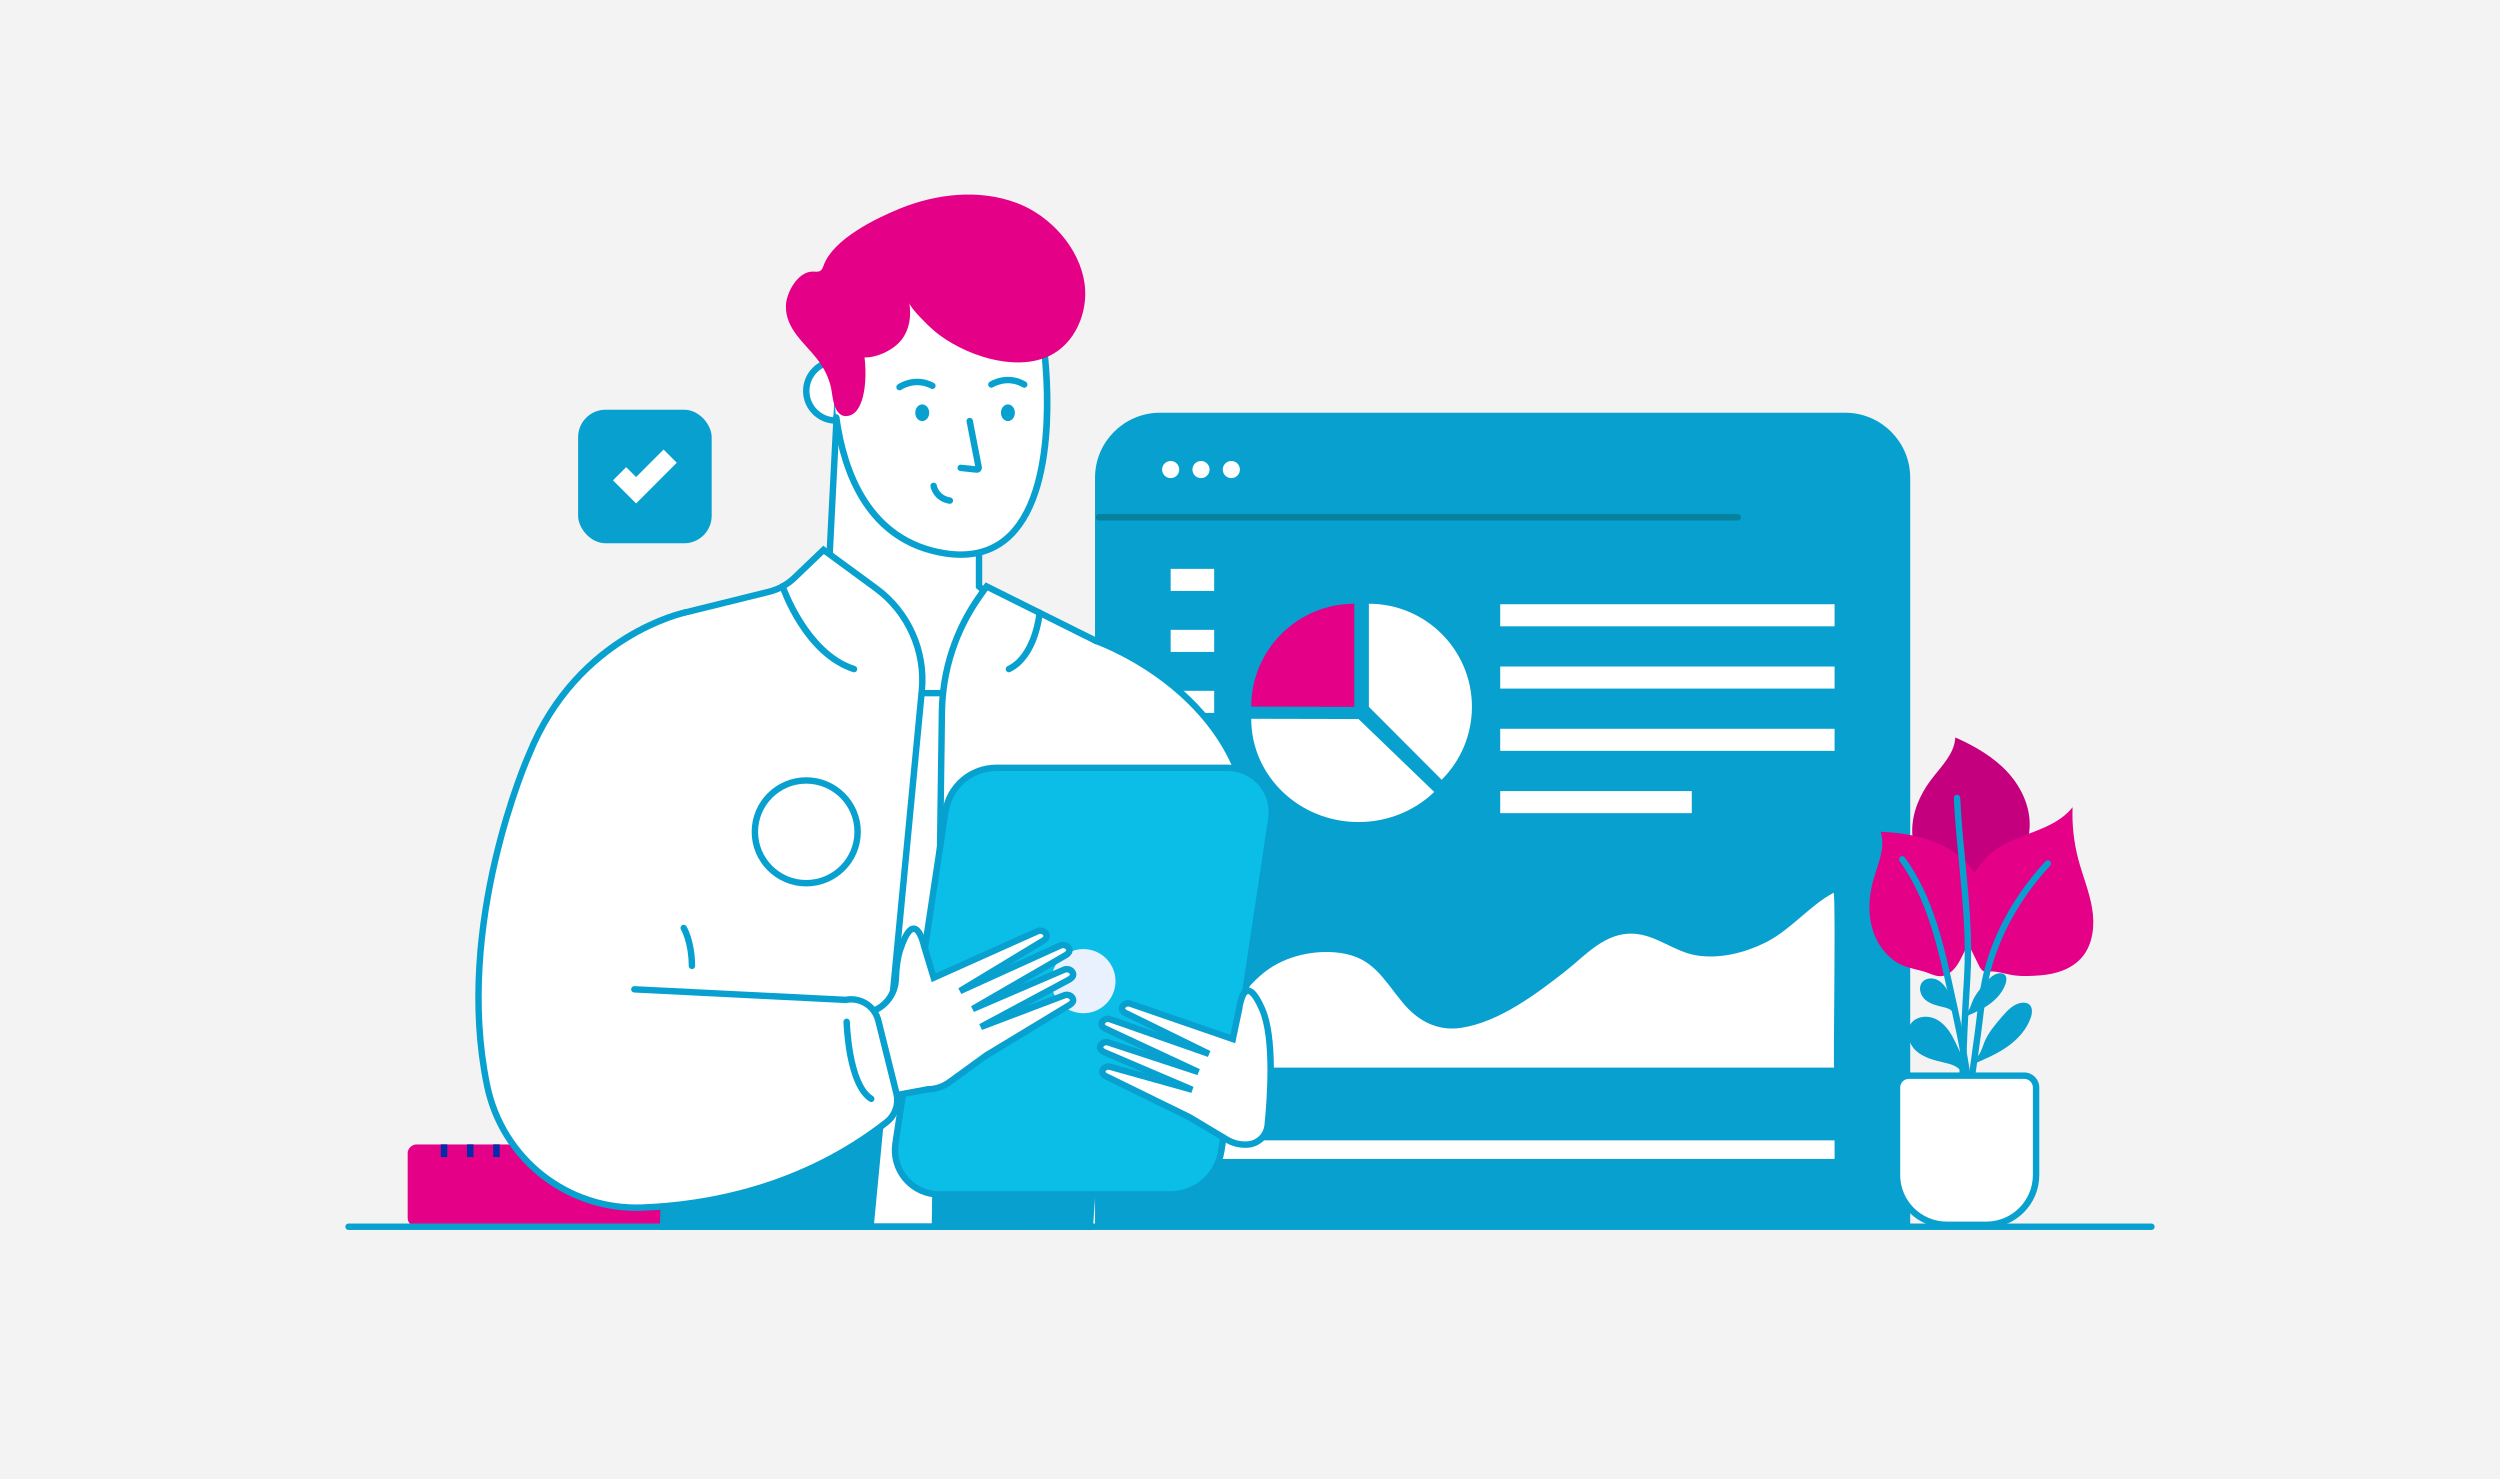 <?xml version="1.0" encoding="UTF-8"?><svg id="uuid-2ca6ab42-9370-4539-b8b7-a3352b8bc2e5" xmlns="http://www.w3.org/2000/svg" viewBox="0 0 1857.13 1099"><defs><style>.uuid-ee26cb9c-03e6-4c75-ada4-69125ee3aa20{fill:#f3f3f3;}.uuid-4aa507ea-6262-4958-a742-5e6c2a4daaf9{fill:#002daa;}.uuid-aa0addbb-e51f-4b20-a221-fc460ba5a9ee{fill:#e9f1fe;}.uuid-9f7fbfa7-1e07-4e3b-bb81-2bb7dbed2bea{fill:#fff;}.uuid-771e7dfc-a4e2-450f-a301-f5056f2120cd{fill:#c4007e;}.uuid-bd776e5f-ed07-4b61-b04b-5c507feebf37{fill:#e40087;}.uuid-15927763-bf02-40a5-a048-6e8496d7a784{fill:#07a0cf;}.uuid-7ecd9759-9b0b-4f6f-b6a1-181ab420f7bb{fill:#07819e;}.uuid-206fae8f-2852-40f4-89ac-70490b98a583{fill:#0abee8;}</style></defs><g id="uuid-7bfc95c6-9bcd-420d-b6ab-260c0b6c7338"><g><rect class="uuid-ee26cb9c-03e6-4c75-ada4-69125ee3aa20" width="1857.13" height="1099"/><g><g><path class="uuid-15927763-bf02-40a5-a048-6e8496d7a784" d="m861.71,306.61h509.03c26.63,0,48.25,21.62,48.25,48.25v557.28h-605.54V354.86c0-26.63,21.62-48.25,48.25-48.25Z"/><rect class="uuid-9f7fbfa7-1e07-4e3b-bb81-2bb7dbed2bea" x="869.63" y="847.13" width="493.19" height="13.8"/><path class="uuid-9f7fbfa7-1e07-4e3b-bb81-2bb7dbed2bea" d="m865.48,793.05h497.03c-.8,0,1.25-118.05-.28-129.92-18.07,9.5-31.84,27.68-51,37.16-15.41,7.62-34.06,12.27-51.29,9.37-16.17-2.72-29.33-14.91-45.94-16.03-21.56-1.45-36.17,16.12-51.57,28.18-21.62,16.92-49.05,37.45-76.9,41.7-17.97,2.74-32.47-5.3-43.64-18.83-14.47-17.52-21.86-33.44-46.4-36.81-18.95-2.6-40.65,2.21-55.87,14.07-18.8,14.66-30.02,38.74-51.61,48.85-7.66,3.58-6.17,5.03-14.59,4.34-5.5-.45-1.94-7.93-6.82-3.66-3.58,3.13-1.13,16.78-1.13,21.58Z"/><g><rect class="uuid-9f7fbfa7-1e07-4e3b-bb81-2bb7dbed2bea" x="869.63" y="422.58" width="32.32" height="16.4"/><rect class="uuid-9f7fbfa7-1e07-4e3b-bb81-2bb7dbed2bea" x="1114.43" y="448.86" width="248.39" height="16.4"/><rect class="uuid-9f7fbfa7-1e07-4e3b-bb81-2bb7dbed2bea" x="1114.43" y="495.12" width="248.39" height="16.4"/><rect class="uuid-9f7fbfa7-1e07-4e3b-bb81-2bb7dbed2bea" x="1114.43" y="541.38" width="248.39" height="16.4"/><rect class="uuid-9f7fbfa7-1e07-4e3b-bb81-2bb7dbed2bea" x="1114.43" y="587.65" width="142.32" height="16.4"/><rect class="uuid-9f7fbfa7-1e07-4e3b-bb81-2bb7dbed2bea" x="869.63" y="467.88" width="32.32" height="16.4"/><rect class="uuid-9f7fbfa7-1e07-4e3b-bb81-2bb7dbed2bea" x="869.63" y="513.17" width="32.32" height="16.4"/><rect class="uuid-9f7fbfa7-1e07-4e3b-bb81-2bb7dbed2bea" x="869.63" y="558.47" width="32.32" height="16.4"/><rect class="uuid-9f7fbfa7-1e07-4e3b-bb81-2bb7dbed2bea" x="869.63" y="603.77" width="32.32" height="16.4"/><rect class="uuid-9f7fbfa7-1e07-4e3b-bb81-2bb7dbed2bea" x="869.63" y="649.06" width="32.32" height="16.4"/><g><path class="uuid-9f7fbfa7-1e07-4e3b-bb81-2bb7dbed2bea" d="m1016.87,448.49v76.56h0l54.06,54.21c13.85-13.81,22.43-32.89,22.49-53.98,0-.08.01-.15.01-.23,0-42.28-34.28-76.56-76.56-76.56Z"/><path class="uuid-bd776e5f-ed07-4b61-b04b-5c507feebf37" d="m951.97,470.84c-13.87,13.83-22.45,32.94-22.49,54.06l76.55.19v-76.6c-21.1,0-40.21,8.54-54.06,22.35Z"/><path class="uuid-9f7fbfa7-1e07-4e3b-bb81-2bb7dbed2bea" d="m1011.86,536.7l-2.7-2.56-79.68-.19s0,.1,0,.15c0,42.28,35.68,76.56,79.68,76.56,21.97,0,41.85-8.54,56.27-22.35l-53.57-51.61Z"/></g></g><path class="uuid-7ecd9759-9b0b-4f6f-b6a1-181ab420f7bb" d="m1290.9,386.65h-474.6c-1.32,0-2.39-1.07-2.39-2.39s1.07-2.39,2.39-2.39h474.6c1.32,0,2.39,1.07,2.39,2.39s-1.07,2.39-2.39,2.39Z"/><path class="uuid-9f7fbfa7-1e07-4e3b-bb81-2bb7dbed2bea" d="m876,348.81c0,3.52-2.85,6.37-6.37,6.37s-6.37-2.85-6.37-6.37,2.85-6.37,6.37-6.37,6.37,2.85,6.37,6.37Z"/><path class="uuid-9f7fbfa7-1e07-4e3b-bb81-2bb7dbed2bea" d="m898.54,348.81c0,3.52-2.85,6.37-6.37,6.37s-6.37-2.85-6.37-6.37,2.85-6.37,6.37-6.37,6.37,2.85,6.37,6.37Z"/><path class="uuid-9f7fbfa7-1e07-4e3b-bb81-2bb7dbed2bea" d="m921.07,348.81c0,3.52-2.85,6.37-6.37,6.37s-6.37-2.85-6.37-6.37,2.85-6.37,6.37-6.37,6.37,2.85,6.37,6.37Z"/></g><g><rect class="uuid-bd776e5f-ed07-4b61-b04b-5c507feebf37" x="491.4" y="661.61" width="60.96" height="438.07" rx="6.32" ry="6.32" transform="translate(-358.77 1402.53) rotate(-90)"/><rect class="uuid-4aa507ea-6262-4958-a742-5e6c2a4daaf9" x="325.19" y="852.44" width="9.36" height="4.82" transform="translate(-524.98 1184.72) rotate(-90)"/><rect class="uuid-4aa507ea-6262-4958-a742-5e6c2a4daaf9" x="344.65" y="852.44" width="9.36" height="4.82" transform="translate(-505.52 1204.18) rotate(-90)"/><rect class="uuid-4aa507ea-6262-4958-a742-5e6c2a4daaf9" x="364.11" y="852.44" width="9.36" height="4.82" transform="translate(-486.06 1223.64) rotate(-90)"/><rect class="uuid-4aa507ea-6262-4958-a742-5e6c2a4daaf9" x="383.57" y="852.44" width="9.36" height="4.82" transform="translate(-466.6 1243.1) rotate(-90)"/><rect class="uuid-4aa507ea-6262-4958-a742-5e6c2a4daaf9" x="398.35" y="857.12" width="18.72" height="4.82" transform="translate(-451.82 1267.24) rotate(-90)"/><rect class="uuid-4aa507ea-6262-4958-a742-5e6c2a4daaf9" x="422.49" y="852.44" width="9.36" height="4.82" transform="translate(-427.68 1282.02) rotate(-90)"/><rect class="uuid-4aa507ea-6262-4958-a742-5e6c2a4daaf9" x="441.95" y="852.44" width="9.36" height="4.82" transform="translate(-408.22 1301.48) rotate(-90)"/><rect class="uuid-4aa507ea-6262-4958-a742-5e6c2a4daaf9" x="461.41" y="852.44" width="9.36" height="4.82" transform="translate(-388.76 1320.94) rotate(-90)"/><rect class="uuid-4aa507ea-6262-4958-a742-5e6c2a4daaf9" x="480.87" y="852.44" width="9.36" height="4.82" transform="translate(-369.3 1340.4) rotate(-90)"/><rect class="uuid-4aa507ea-6262-4958-a742-5e6c2a4daaf9" x="495.65" y="857.12" width="18.72" height="4.82" transform="translate(-354.52 1364.54) rotate(-90)"/><rect class="uuid-4aa507ea-6262-4958-a742-5e6c2a4daaf9" x="519.79" y="852.44" width="9.36" height="4.82" transform="translate(-330.38 1379.32) rotate(-90)"/><rect class="uuid-4aa507ea-6262-4958-a742-5e6c2a4daaf9" x="539.25" y="852.44" width="9.36" height="4.82" transform="translate(-310.92 1398.78) rotate(-90)"/><rect class="uuid-4aa507ea-6262-4958-a742-5e6c2a4daaf9" x="558.71" y="852.44" width="9.36" height="4.82" transform="translate(-291.46 1418.23) rotate(-90)"/><rect class="uuid-4aa507ea-6262-4958-a742-5e6c2a4daaf9" x="578.17" y="852.44" width="9.36" height="4.82" transform="translate(-272 1437.69) rotate(-90)"/><rect class="uuid-4aa507ea-6262-4958-a742-5e6c2a4daaf9" x="592.95" y="857.12" width="18.72" height="4.82" transform="translate(-257.22 1461.83) rotate(-90)"/><rect class="uuid-4aa507ea-6262-4958-a742-5e6c2a4daaf9" x="617.08" y="852.44" width="9.36" height="4.82" transform="translate(-233.09 1476.61) rotate(-90)"/><rect class="uuid-4aa507ea-6262-4958-a742-5e6c2a4daaf9" x="636.54" y="852.44" width="9.36" height="4.82" transform="translate(-213.62 1496.07) rotate(-90)"/><rect class="uuid-4aa507ea-6262-4958-a742-5e6c2a4daaf9" x="656" y="852.44" width="9.36" height="4.82" transform="translate(-194.17 1515.53) rotate(-90)"/><rect class="uuid-4aa507ea-6262-4958-a742-5e6c2a4daaf9" x="675.46" y="852.44" width="9.36" height="4.82" transform="translate(-174.71 1534.99) rotate(-90)"/><rect class="uuid-4aa507ea-6262-4958-a742-5e6c2a4daaf9" x="690.24" y="857.12" width="18.72" height="4.82" transform="translate(-159.93 1559.13) rotate(-90)"/><rect class="uuid-4aa507ea-6262-4958-a742-5e6c2a4daaf9" x="714.38" y="852.44" width="9.36" height="4.82" transform="translate(-135.79 1573.91) rotate(-90)"/></g><circle class="uuid-9f7fbfa7-1e07-4e3b-bb81-2bb7dbed2bea" cx="620.94" cy="290.4" r="22.02"/><path class="uuid-15927763-bf02-40a5-a048-6e8496d7a784" d="m620.94,314.81c-13.46,0-24.4-10.95-24.4-24.4s10.95-24.4,24.4-24.4,24.4,10.95,24.4,24.4-10.95,24.4-24.4,24.4Zm0-44.04c-10.83,0-19.63,8.81-19.63,19.63s8.81,19.63,19.63,19.63,19.63-8.81,19.63-19.63-8.81-19.63-19.63-19.63Z"/><g><path class="uuid-771e7dfc-a4e2-450f-a301-f5056f2120cd" d="m1507.45,617.7c1.92-15.78-4.94-31.74-15.61-43.53-10.66-11.79-24.8-19.89-39.33-26.36-.61,12.27-10.57,21.62-17.99,31.41-8.5,11.21-14.34,24.92-14.02,38.99.18,8.07,2.59,16.15,6.99,22.93,4.48,6.89,11.12,10.32,17.48,15.19,3.28,2.51,5.94,6.01,9.8,7.48,5.61,2.14,11.92-.7,16.63-4.44,3.9-3.1,7.28-6.86,11.49-9.56,3.98-2.55,8.14-4.09,11.73-7.35,7.01-6.36,11.67-15.36,12.82-24.76Z"/><path class="uuid-bd776e5f-ed07-4b61-b04b-5c507feebf37" d="m1473.55,663.09c-3.93-15.4-16.11-27.79-30.32-34.91-14.21-7.12-30.33-9.55-46.21-10.31,3.88,11.65-2.01,23.98-5.38,35.79-3.86,13.53-4.33,28.42,1.06,41.42,3.09,7.46,8.26,14.12,14.83,18.84,6.67,4.79,14.11,5.59,21.8,7.82,3.97,1.15,7.71,3.45,11.85,3.42,6.01-.04,10.86-4.98,13.89-10.16,2.51-4.3,4.3-9.03,7.25-13.08,2.78-3.81,6.1-6.76,8.27-11.1,4.23-8.47,5.31-18.55,2.97-27.72Z"/><path class="uuid-bd776e5f-ed07-4b61-b04b-5c507feebf37" d="m1554.11,674.59c-2.09-12.42-7.06-24.16-10.26-36.34-3.31-12.57-4.74-25.64-4.23-38.63-13.57,17.51-39.56,18.91-57.55,31.83-10.56,7.58-17.78,19.1-21.3,31.51-3.92,13.84-3.53,27.92,2.72,40.93.28.58.56,1.15.84,1.73,1.89,3.84,3.77,7.68,5.66,11.52.93,1.9,2.1,3.99,4.15,4.51.92.23,1.88.1,2.82.03,6.76-.51,13.19,2.1,19.81,2.96,5.95.77,12.7.37,18.7-.08,11.68-.87,23.92-4.6,31.57-14,7.95-9.77,9.16-23.54,7.07-35.96Z"/><path class="uuid-15927763-bf02-40a5-a048-6e8496d7a784" d="m1466.46,881.38s-.06,0-.1,0c-1.32-.05-2.34-1.16-2.29-2.48,1.47-37.44-3.09-78.33-14.37-128.69-.86-3.86-1.71-7.75-2.57-11.67-7.56-34.62-15.38-70.41-35.97-98.75-.77-1.07-.54-2.56.53-3.33,1.07-.77,2.56-.54,3.33.53,21.19,29.15,29.11,65.44,36.78,100.54.85,3.91,1.7,7.8,2.57,11.65,11.37,50.77,15.97,92.06,14.48,129.92-.05,1.28-1.11,2.29-2.38,2.29Z"/><path class="uuid-15927763-bf02-40a5-a048-6e8496d7a784" d="m1456.69,883.45c-1.31,0-2.38-1.06-2.39-2.38-.16-51.04,1.4-103.17,4.66-154.95,1.77-28.21-1.01-57.03-3.71-84.9-1.53-15.85-3.12-32.24-3.85-48.36-.06-1.32.96-2.43,2.28-2.49,1.32-.06,2.43.96,2.49,2.28.73,15.99,2.31,32.33,3.84,48.12,2.72,28.05,5.52,57.06,3.72,85.65-3.25,51.67-4.81,103.7-4.65,154.63,0,1.32-1.06,2.39-2.38,2.39h0Z"/><path class="uuid-15927763-bf02-40a5-a048-6e8496d7a784" d="m1453.06,882.58c-.11,0-.22,0-.33-.02-1.3-.18-2.21-1.39-2.03-2.69,2.16-15.37,4.47-31,6.72-46.11,4.49-30.24,9.13-61.52,12.7-92.33,4.14-35.68,21.67-71.77,49.36-101.61.9-.97,2.4-1.02,3.37-.13.97.9,1.02,2.41.13,3.37-27.01,29.1-44.09,64.23-48.12,98.92-3.58,30.89-8.23,62.2-12.72,92.48-2.24,15.1-4.56,30.72-6.71,46.08-.17,1.19-1.19,2.05-2.36,2.05Z"/><path class="uuid-15927763-bf02-40a5-a048-6e8496d7a784" d="m1467.41,786.14c3.73-2.4,4.83-7.22,6.45-11.35,2.91-7.47,8.26-13.69,13.51-19.75,4.21-4.86,9.23-10.12,15.66-10.2,1.48-.02,3.01.28,4.19,1.16,2.82,2.11,2.52,6.43,1.39,9.77-3.02,8.98-9.75,16.34-17.5,21.79-7.75,5.45-16.55,9.19-25.27,12.89l1.56-4.31Z"/><path class="uuid-15927763-bf02-40a5-a048-6e8496d7a784" d="m1460.47,752.41c2.66-1.72,3.45-5.15,4.6-8.1,2.08-5.33,5.9-9.77,9.64-14.09,3-3.47,6.59-7.22,11.18-7.28,1.05-.01,2.15.2,2.99.83,2.01,1.5,1.8,4.59.99,6.97-2.15,6.41-6.95,11.66-12.48,15.55-5.53,3.89-11.81,6.56-18.03,9.2l1.11-3.07Z"/><path class="uuid-15927763-bf02-40a5-a048-6e8496d7a784" d="m1419.66,760.15c3.91-5.15,11.72-6.08,17.64-3.47,5.91,2.61,10.16,7.99,13.28,13.66,3.11,5.67,5.34,11.8,8.63,17.36l-2.62,7.91c-2.69-3.85-7.68-5.17-12.26-6.23-7.44-1.72-15.21-3.64-20.91-8.73s-8.38-14.41-3.76-20.49Z"/><path class="uuid-15927763-bf02-40a5-a048-6e8496d7a784" d="m1427.74,729.85c2.43-3.2,7.28-3.77,10.95-2.15,3.67,1.62,6.31,4.96,8.24,8.48,1.93,3.52,3.31,7.32,5.36,10.78l-1.62,4.91c-1.67-2.39-4.77-3.21-7.61-3.87-4.62-1.07-9.44-2.26-12.98-5.42-3.53-3.16-5.2-8.94-2.34-12.72Z"/><path class="uuid-9f7fbfa7-1e07-4e3b-bb81-2bb7dbed2bea" d="m1446.15,799.05h29.39c20.41,0,36.98,16.57,36.98,36.98v65c0,4.87-3.95,8.82-8.82,8.82h-85.69c-4.87,0-8.82-3.95-8.82-8.82v-65c0-20.41,16.57-36.98,36.98-36.98Z" transform="translate(2921.68 1708.91) rotate(180)"/><path class="uuid-15927763-bf02-40a5-a048-6e8496d7a784" d="m1475.54,912.24h-29.39c-21.7,0-39.36-17.66-39.36-39.36v-65c0-6.18,5.03-11.21,11.21-11.21h85.69c6.18,0,11.21,5.03,11.21,11.21v65c0,21.7-17.66,39.36-39.36,39.36Zm-57.54-110.8c-3.55,0-6.44,2.89-6.44,6.44v65c0,19.07,15.52,34.59,34.59,34.59h29.39c19.07,0,34.59-15.52,34.59-34.59v-65c0-3.55-2.89-6.44-6.44-6.44h-85.69Z"/></g><polygon class="uuid-9f7fbfa7-1e07-4e3b-bb81-2bb7dbed2bea" points="616.3 411.78 622.14 296.89 727.27 296.89 727.27 435.64 753.98 458.89 766.9 514.9 680.43 559.63 629.89 514.9 616.3 411.78"/><path class="uuid-15927763-bf02-40a5-a048-6e8496d7a784" d="m680.07,562.5l-52.43-46.4-13.74-104.22v-.22s5.97-117.16,5.97-117.16h109.78v140.05l26.48,23.04,13.52,58.57-89.57,46.33Zm-47.93-48.8l48.64,43.06,83.38-43.13-12.33-53.45-26.95-23.45v-137.45h-100.47l-5.71,112.41,13.45,102.02Z"/><polygon class="uuid-9f7fbfa7-1e07-4e3b-bb81-2bb7dbed2bea" points="593.96 911.28 760.87 911.28 766.9 514.9 629.89 514.9 593.96 911.28"/><path class="uuid-15927763-bf02-40a5-a048-6e8496d7a784" d="m763.22,913.67h-171.87l36.37-401.15h141.61l-6.11,401.15Zm-166.65-4.77h161.95l5.96-391.61h-132.41l-35.51,391.61Z"/><path class="uuid-9f7fbfa7-1e07-4e3b-bb81-2bb7dbed2bea" d="m492.61,911.28l10.15-446.97c-.37-4.4,2.51-8.41,6.79-9.47l61.72-15.26c7.08-1.75,13.57-5.32,18.84-10.36l21.69-20.75,39.06,28.64c23.87,17.51,36.77,46.28,33.95,75.75l-38.11,398.41h-154.09Z"/><polygon class="uuid-15927763-bf02-40a5-a048-6e8496d7a784" points="492.61 911.28 646.7 911.28 654.55 829.23 493.64 865.74 492.61 911.28"/><path class="uuid-15927763-bf02-40a5-a048-6e8496d7a784" d="m648.86,913.67h-158.7l.06-2.44,10.14-446.85c-.4-5.54,3.2-10.51,8.61-11.85l61.72-15.26c6.66-1.65,12.8-5.02,17.76-9.77l23.13-22.13,40.67,29.82c24.42,17.91,37.8,47.76,34.91,77.9l-38.32,400.56Zm-153.82-4.77h149.48l37.9-396.25c2.72-28.48-9.92-56.68-32.99-73.6l-37.44-27.46-20.24,19.36c-5.56,5.32-12.45,9.11-19.92,10.95l-61.72,15.26c-3.16.78-5.26,3.71-4.99,6.95v.13s0,.13,0,.13l-10.09,444.53Z"/><path class="uuid-15927763-bf02-40a5-a048-6e8496d7a784" d="m634.42,499.41c-.24,0-.49-.04-.73-.11-36.91-11.86-53.88-60.81-54.58-62.89-.42-1.25.25-2.6,1.49-3.02,1.25-.42,2.6.25,3.03,1.49.17.49,16.91,48.75,51.52,59.88,1.25.4,1.94,1.75,1.54,3-.33,1.01-1.26,1.66-2.27,1.66Z"/><path class="uuid-9f7fbfa7-1e07-4e3b-bb81-2bb7dbed2bea" d="m732.91,435.64l-5.04,7.1c-17.93,25.25-27.76,55.36-28.18,86.32l-5.17,382.22h115.04l29.73-422.66-106.38-52.98Z"/><polygon class="uuid-15927763-bf02-40a5-a048-6e8496d7a784" points="694.52 911.28 694.52 853.97 813.59 853.97 809.56 911.28 694.52 911.28"/><path class="uuid-15927763-bf02-40a5-a048-6e8496d7a784" d="m811.78,913.67h-119.68l5.21-384.64c.43-31.59,10.32-61.91,28.62-87.67l6.22-8.76,109.63,54.6-.11,1.59-29.88,424.88Zm-114.84-4.77h110.4l29.46-418.85-103.12-51.36-3.86,5.43c-17.73,24.97-27.32,54.35-27.74,84.97l-5.14,379.8Z"/><path class="uuid-15927763-bf02-40a5-a048-6e8496d7a784" d="m749.46,499.41c-.89,0-1.74-.5-2.15-1.35-.57-1.19-.08-2.61,1.11-3.19,18.6-9,21.46-39.52,21.49-39.83.11-1.31,1.28-2.28,2.58-2.17,1.31.11,2.28,1.27,2.17,2.58-.12,1.37-3.15,33.55-24.16,43.71-.33.16-.69.24-1.04.24Z"/><path class="uuid-9f7fbfa7-1e07-4e3b-bb81-2bb7dbed2bea" d="m775.27,256.54s24.02,170.13-73.69,154.46c-97.72-15.67-81.63-157.38-81.63-157.38,0,0,65.75-123.3,155.32,2.93Z"/><path class="uuid-15927763-bf02-40a5-a048-6e8496d7a784" d="m713.76,414.4c-4.02,0-8.21-.35-12.56-1.05-57.67-9.25-76.6-61.08-82.33-102.93-.18-1.31.73-2.51,2.04-2.69,1.31-.18,2.51.74,2.69,2.04,5.51,40.25,23.58,90.08,78.35,98.87,19.34,3.1,35.11-1.18,46.87-12.72,37.95-37.24,24.23-138.03,24.09-139.05-.18-1.3.72-2.51,2.03-2.7,1.3-.18,2.51.72,2.7,2.03.6,4.24,14.19,104.19-25.47,143.11-10.22,10.03-23.1,15.08-38.41,15.08Z"/><path class="uuid-9f7fbfa7-1e07-4e3b-bb81-2bb7dbed2bea" d="m814.22,476.14s130.43,44.87,113.82,173.19c-9.58,74.08-18.73,122.36-24.75,149.94-6.21,28.46-22.87,53.81-47.23,69.77-14.57,9.54-32.18,15.97-51.24,12.09-50.84-10.34,9.4-404.99,9.4-404.99Z"/><path class="uuid-15927763-bf02-40a5-a048-6e8496d7a784" d="m816.25,884.66c-4,0-7.96-.4-11.9-1.2-1.29-.26-2.13-1.52-1.86-2.81.26-1.29,1.53-2.12,2.81-1.86,15.97,3.25,32.61-.71,49.46-11.75,23.56-15.43,39.97-39.68,46.21-68.28,5.98-27.42,15.13-75.65,24.71-149.74,6.77-52.33-9.98-96.92-49.79-132.52-29.82-26.67-62.12-38-62.45-38.11-1.25-.43-1.91-1.79-1.48-3.03.43-1.25,1.78-1.91,3.03-1.48.33.11,33.41,11.69,63.95,38.95,28.28,25.25,60.17,69.48,51.46,136.8-9.61,74.26-18.78,122.64-24.78,150.15-6.51,29.82-23.65,55.13-48.26,71.25-13.84,9.07-27.63,13.63-41.12,13.63Z"/><path class="uuid-bd776e5f-ed07-4b61-b04b-5c507feebf37" d="m642.63,269.55c.91,11.23.09,28.11-6.7,36-2.94,3.41-8.57,4.94-12,2.02-5.55-4.73-5.26-14.34-6.91-20.82-1.97-7.71-5.39-14.15-10.31-20.41-9.48-12.06-23.19-22.16-22.9-39.06.17-9.71,8.76-25.61,19.94-25.53,1.98.01,4.16.46,5.78-.67,1.32-.92,1.82-2.6,2.38-4.11,7.15-19.4,38.61-34.71,56.51-42,26.93-10.97,58.67-14.75,86.82-4.21,24.76,9.27,46.79,33.31,50.45,60,2.91,21.21-7.12,44.75-26.53,53.78-26.19,12.17-64.18-1.22-85.15-18.71-3.46-2.88-17.91-16.88-18.49-20.78,1.45,9.86.28,19.83-6.18,27.81-5.84,7.21-17.7,12.9-27.13,12.65.17,1.24.31,2.6.43,4.06Z"/><g><path class="uuid-206fae8f-2852-40f4-89ac-70490b98a583" d="m869.26,887.3h-171.54c-20.11,0-35.51-17.89-32.52-37.78l37.08-246.36c2.84-18.85,19.03-32.79,38.1-32.79h171.54c20.11,0,35.51,17.89,32.52,37.78l-37.08,246.36c-2.84,18.85-19.03,32.79-38.1,32.79Z"/><path class="uuid-15927763-bf02-40a5-a048-6e8496d7a784" d="m869.26,889.69h-171.54c-10.28,0-20.03-4.47-26.73-12.26s-9.68-18.09-8.15-28.26l37.08-246.36c3.04-20.18,20.05-34.82,40.46-34.82h171.54c10.28,0,20.03,4.47,26.73,12.26,6.71,7.79,9.68,18.09,8.15,28.26l-37.08,246.36c-3.04,20.18-20.05,34.82-40.46,34.82Zm-128.88-316.94c-18.02,0-33.05,12.94-35.74,30.76l-37.08,246.36c-1.32,8.79,1.24,17.7,7.04,24.44,5.8,6.74,14.23,10.6,23.12,10.6h171.54c18.02,0,33.05-12.94,35.74-30.76l37.08-246.36c1.32-8.79-1.24-17.7-7.04-24.44-5.8-6.74-14.23-10.6-23.12-10.6h-171.54Z"/><circle class="uuid-aa0addbb-e51f-4b20-a221-fc460ba5a9ee" cx="804.82" cy="728.84" r="23.83" transform="translate(-280.59 757.39) rotate(-43.67)"/></g><path class="uuid-9f7fbfa7-1e07-4e3b-bb81-2bb7dbed2bea" d="m885.65,809.52l-60.61-16.98c-2.16-.75-4.67.04-5.77,2.05-.94,1.72-.75,3.89,3.78,5.67l60.38,29.58,27.89,16.69c4.79,2.87,10.36,4.14,15.92,3.65h0c7.58-.67,13.64-6.62,14.41-14.2,2.22-21.79,5.13-65.26-4.05-86.22-13.4-30.6-17.05-.67-17.05-.67l-4.77,22.75-76.1-26.26c-2.16-.75-4.67.04-5.77,2.05-.94,1.72-.75,3.89,3.78,5.67l60.38,29.58-73.54-25.78c-2.16-.75-4.67.04-5.77,2.05-.94,1.72-.75,3.89,3.78,5.67l67.72,31.54-66.85-21.95c-2.16-.75-4.67.04-5.77,2.05-.94,1.72-.75,3.89,3.78,5.67l64.21,27.4Z"/><path class="uuid-15927763-bf02-40a5-a048-6e8496d7a784" d="m924.87,852.66c-5.2,0-10.26-1.4-14.76-4.09l-27.81-16.64-60.21-29.49c-2.91-1.16-4.67-2.65-5.35-4.54-.36-1-.58-2.58.44-4.45,1.61-2.95,5.32-4.3,8.64-3.16l25.26,7.08-30.58-13.05c-2.91-1.14-4.69-2.64-5.38-4.55-.36-1-.58-2.58.44-4.45,1.61-2.95,5.32-4.3,8.64-3.16l28.66,9.41-31.31-14.58c-2.84-1.11-4.62-2.61-5.31-4.52-.36-1-.58-2.58.44-4.45,1.61-2.95,5.32-4.3,8.64-3.16l35.54,12.46-24.13-11.82c-2.91-1.16-4.67-2.65-5.35-4.54-.36-1-.58-2.58.44-4.45,1.61-2.94,5.32-4.3,8.64-3.16l73.55,25.38,4.2-20c.43-3.45,2.24-14.18,8.17-15.05,4.42-.64,8.55,4.03,13.42,15.15,9.27,21.18,6.63,63.86,4.23,87.42-.88,8.69-7.85,15.56-16.57,16.33-.87.08-1.73.11-2.59.11Zm-101.48-58c-.88,0-1.66.4-2.02,1.06-.08.14-.2.4-.15.54.03.08.36.84,2.71,1.77l.18.08,60.56,29.67,27.89,16.69c4.38,2.62,9.39,3.77,14.49,3.32,6.44-.57,11.59-5.65,12.25-12.06,1.89-18.59,5.31-64.09-3.86-85.02-5.51-12.59-8.32-12.34-8.36-12.34-1.43.21-3.48,5.66-4.14,11.01l-.03.2-5.33,25.4-78.66-27.14c-1.12-.39-2.4.02-2.89.93-.08.14-.2.4-.15.54.03.08.36.84,2.71,1.77l.18.08,60.38,29.58-1.84,4.39-73.54-25.78c-1.12-.38-2.39.03-2.88.94-.08.14-.2.4-.15.54.03.08.36.84,2.71,1.77l67.85,31.6-1.75,4.43-66.85-21.95c-1.16-.4-2.43.01-2.93.92-.08.14-.2.4-.15.54.03.08.36.84,2.71,1.77l64.28,27.43-1.58,4.49-60.62-16.98c-.34-.12-.68-.17-1.01-.17Z"/><path class="uuid-9f7fbfa7-1e07-4e3b-bb81-2bb7dbed2bea" d="m651.44,749.73c8.35-4.44,13.73-13,14.04-22.45.28-8.36,1.27-15.98,3.3-22.02,11.15-33.21,17.74-2.28,17.74-2.28l7.1,23.32,77.06-34.49c2.19-.98,4.88-.4,6.21,1.6,1.14,1.71,1.14,3.99-3.42,6.27l-60.33,36.5,74.43-33.76c2.19-.98,4.88-.4,6.21,1.6,1.14,1.71,1.14,3.99-3.42,6.27l-67.81,39.23,67.8-29.13c2.19-.98,4.88-.4,6.21,1.6,1.14,1.71,1.14,3.99-3.42,6.27l-64.53,34.58,61.74-23.36c2.19-.98,4.88-.4,6.21,1.6,1.14,1.71,1.14,3.99-3.42,6.27l-60.33,36.5-27.59,20.02c-4.74,3.44-10.44,5.29-16.29,5.29h0l-58.35,10.99-14.27-51.77,35.14-18.68Z"/><path class="uuid-15927763-bf02-40a5-a048-6e8496d7a784" d="m628.86,822.93l-15.36-55.73,36.83-19.58c7.59-4.04,12.49-11.86,12.78-20.43.31-9.22,1.46-16.86,3.42-22.7,4.04-12.02,7.93-17.24,12.49-16.99,6.19.35,9.06,11.33,9.82,14.87l6.28,20.64,74.59-33.39c3.31-1.48,7.25-.42,9.17,2.46,1.22,1.83,1.14,3.47.86,4.52-.53,2.01-2.21,3.7-5.11,5.17l-25.79,15.61,37.75-17.12c3.32-1.48,7.26-.43,9.18,2.45,1.22,1.83,1.14,3.47.86,4.52-.54,2.03-2.24,3.73-5.2,5.21l-32.94,19.06,30.92-13.29c3.28-1.47,7.22-.41,9.14,2.47,1.22,1.83,1.14,3.46.86,4.52-.54,2.03-2.24,3.73-5.2,5.21l-32.22,17.27,27.52-10.42c3.17-1.43,7.12-.37,9.04,2.51,1.22,1.83,1.14,3.47.86,4.52-.53,2.01-2.21,3.7-5.11,5.17l-60.17,36.4-27.51,19.96c-5.12,3.71-11.15,5.7-17.47,5.74l-60.3,11.36Zm-9.75-53.31l13.18,47.81,56.64-10.62c5.38,0,10.53-1.67,14.89-4.83l27.75-20.13,60.5-36.6c2.41-1.2,2.7-2.08,2.72-2.17.04-.15-.03-.37-.22-.65-.64-.97-2.04-1.29-3.25-.75l-61.87,23.42-1.97-4.33,64.53-34.58c2.47-1.23,2.76-2.11,2.78-2.2.04-.15-.03-.37-.22-.65-.64-.97-2.04-1.29-3.25-.75l-67.83,29.15-2.14-4.26,67.81-39.23c2.54-1.27,2.83-2.14,2.85-2.24.04-.15-.03-.37-.22-.65-.64-.97-2.04-1.29-3.25-.75l-74.42,33.75-2.22-4.21,60.5-36.6c2.41-1.2,2.7-2.08,2.72-2.17.04-.15-.03-.37-.22-.65-.65-.97-2.04-1.29-3.25-.75l-79.53,35.6-7.94-26.1c-1.21-5.67-3.86-11.12-5.45-11.21-.14,0-3.08,0-7.7,13.75-1.81,5.4-2.88,12.58-3.18,21.34-.34,10.26-6.21,19.64-15.31,24.48l-33.45,17.79Z"/><path class="uuid-9f7fbfa7-1e07-4e3b-bb81-2bb7dbed2bea" d="m509.55,454.84s-80.43,16.11-116.62,105.73c0,0-56.19,124.75-31.08,245.82,11.25,54.27,59.86,92.72,115.25,90.65,51.68-1.93,120.11-15.49,181.5-63.44,6.46-5.05,9.3-13.47,7.32-21.42l-13.44-54c-2.68-10.78-13.35-17.57-24.25-15.43l-99.15-4.95,32.18-197.06-51.7-85.91Z"/><path class="uuid-15927763-bf02-40a5-a048-6e8496d7a784" d="m472.78,899.52c-54.77,0-102.01-38.34-113.27-92.64-24.98-120.44,30.68-246.03,31.24-247.29,18.9-46.81,50.03-73.44,72.8-87.52,24.71-15.28,44.69-19.4,45.53-19.57,1.29-.26,2.55.58,2.81,1.87s-.58,2.55-1.87,2.81c-.79.16-79.62,16.97-114.88,104.28-.59,1.33-55.62,125.55-30.96,244.45,11.09,53.46,58.52,90.78,112.82,88.75,47.69-1.78,117.66-14.15,180.12-62.94,5.69-4.45,8.24-11.89,6.48-18.97l-13.44-54c-2.38-9.56-11.81-15.56-21.48-13.67l-.29.06h-.29s-157-7.84-157-7.84c-1.32-.07-2.33-1.19-2.26-2.5.07-1.32,1.19-2.33,2.5-2.26l156.72,7.82c12.06-2.21,23.76,5.32,26.73,17.25l13.44,54c2.22,8.9-.99,18.27-8.17,23.88-63.47,49.57-134.48,62.14-182.88,63.95-1.47.06-2.94.08-4.4.08Z"/><path class="uuid-15927763-bf02-40a5-a048-6e8496d7a784" d="m514,719.89c-1.31,0-2.38-1.06-2.39-2.38-.06-17.26-5.69-26.84-5.75-26.93-.68-1.13-.31-2.59.81-3.27,1.13-.68,2.59-.32,3.27.8.26.43,6.37,10.69,6.44,29.39,0,1.32-1.06,2.39-2.38,2.39h0Z"/><path class="uuid-15927763-bf02-40a5-a048-6e8496d7a784" d="m647.22,818.66c-.42,0-.85-.11-1.24-.35-17.94-10.98-19.36-57.26-19.41-59.22-.03-1.32,1-2.41,2.32-2.45,1.28,0,2.41,1,2.45,2.32.01.45,1.39,45.64,17.13,55.28,1.12.69,1.48,2.16.79,3.28-.45.73-1.23,1.14-2.04,1.14Z"/><path class="uuid-15927763-bf02-40a5-a048-6e8496d7a784" d="m760.87,288.04c-.41,0-.82-.1-1.19-.32-11.38-6.6-21.54-.32-21.97-.05-1.11.7-2.58.38-3.29-.73-.71-1.11-.39-2.58.72-3.29.52-.34,12.97-8.15,26.93-.06,1.14.66,1.53,2.12.87,3.26-.44.76-1.24,1.19-2.07,1.19Z"/><path class="uuid-15927763-bf02-40a5-a048-6e8496d7a784" d="m668.22,289.95c-.75,0-1.49-.35-1.96-1.01-.76-1.08-.5-2.57.58-3.32.51-.36,12.63-8.66,26.91-1.14,1.17.61,1.61,2.06,1,3.22-.61,1.17-2.06,1.61-3.22,1-11.73-6.18-21.84.75-21.94.82-.42.29-.9.43-1.37.43Z"/><path class="uuid-15927763-bf02-40a5-a048-6e8496d7a784" d="m753.91,306.61c0,3.42-2.32,6.19-5.18,6.19s-5.18-2.77-5.18-6.19,2.32-6.19,5.18-6.19,5.18,2.77,5.18,6.19Z"/><path class="uuid-15927763-bf02-40a5-a048-6e8496d7a784" d="m690.27,306.61c0,3.42-2.32,6.19-5.18,6.19s-5.18-2.77-5.18-6.19,2.32-6.19,5.18-6.19,5.18,2.77,5.18,6.19Z"/><path class="uuid-15927763-bf02-40a5-a048-6e8496d7a784" d="m725.66,351.19c-.13,0-.26,0-.39-.02l-11.87-1.23c-1.31-.14-2.26-1.31-2.13-2.62.14-1.31,1.31-2.26,2.62-2.13l10.52,1.09-6.41-33.04c-.25-1.29.59-2.55,1.89-2.8,1.3-.25,2.54.59,2.8,1.89l6.66,34.32c.26,1.09-.05,2.34-.85,3.26-.72.82-1.75,1.28-2.83,1.28Zm-.99-3.61s0,.05.02.08l-.02-.08Z"/><path class="uuid-15927763-bf02-40a5-a048-6e8496d7a784" d="m705.59,374.27c-.13,0-.26-.01-.4-.03-12.04-2.01-13.94-12.48-14.01-12.93-.22-1.3.66-2.53,1.96-2.75,1.3-.2,2.52.65,2.75,1.94.06.34,1.49,7.59,10.1,9.02,1.3.22,2.18,1.45,1.96,2.75-.19,1.17-1.21,1.99-2.35,1.99Z"/><path class="uuid-15927763-bf02-40a5-a048-6e8496d7a784" d="m598.92,658.48c-22.36,0-40.55-18.19-40.55-40.55s18.19-40.55,40.55-40.55,40.55,18.19,40.55,40.55-18.19,40.55-40.55,40.55Zm0-76.33c-19.73,0-35.78,16.05-35.78,35.78s16.05,35.78,35.78,35.78,35.78-16.05,35.78-35.78-16.05-35.78-35.78-35.78Z"/><path class="uuid-15927763-bf02-40a5-a048-6e8496d7a784" d="m1598.19,913.67H258.93c-1.32,0-2.39-1.07-2.39-2.39s1.07-2.39,2.39-2.39h1339.26c1.32,0,2.39,1.07,2.39,2.39s-1.07,2.39-2.39,2.39Z"/><g><rect class="uuid-15927763-bf02-40a5-a048-6e8496d7a784" x="429.44" y="304.35" width="99.23" height="99.23" rx="20.46" ry="20.46"/><polygon class="uuid-9f7fbfa7-1e07-4e3b-bb81-2bb7dbed2bea" points="472.52 373.99 455.36 356.82 465.16 347.02 472.52 354.38 492.94 333.94 502.75 343.75 472.52 373.99"/></g></g></g></g></svg>